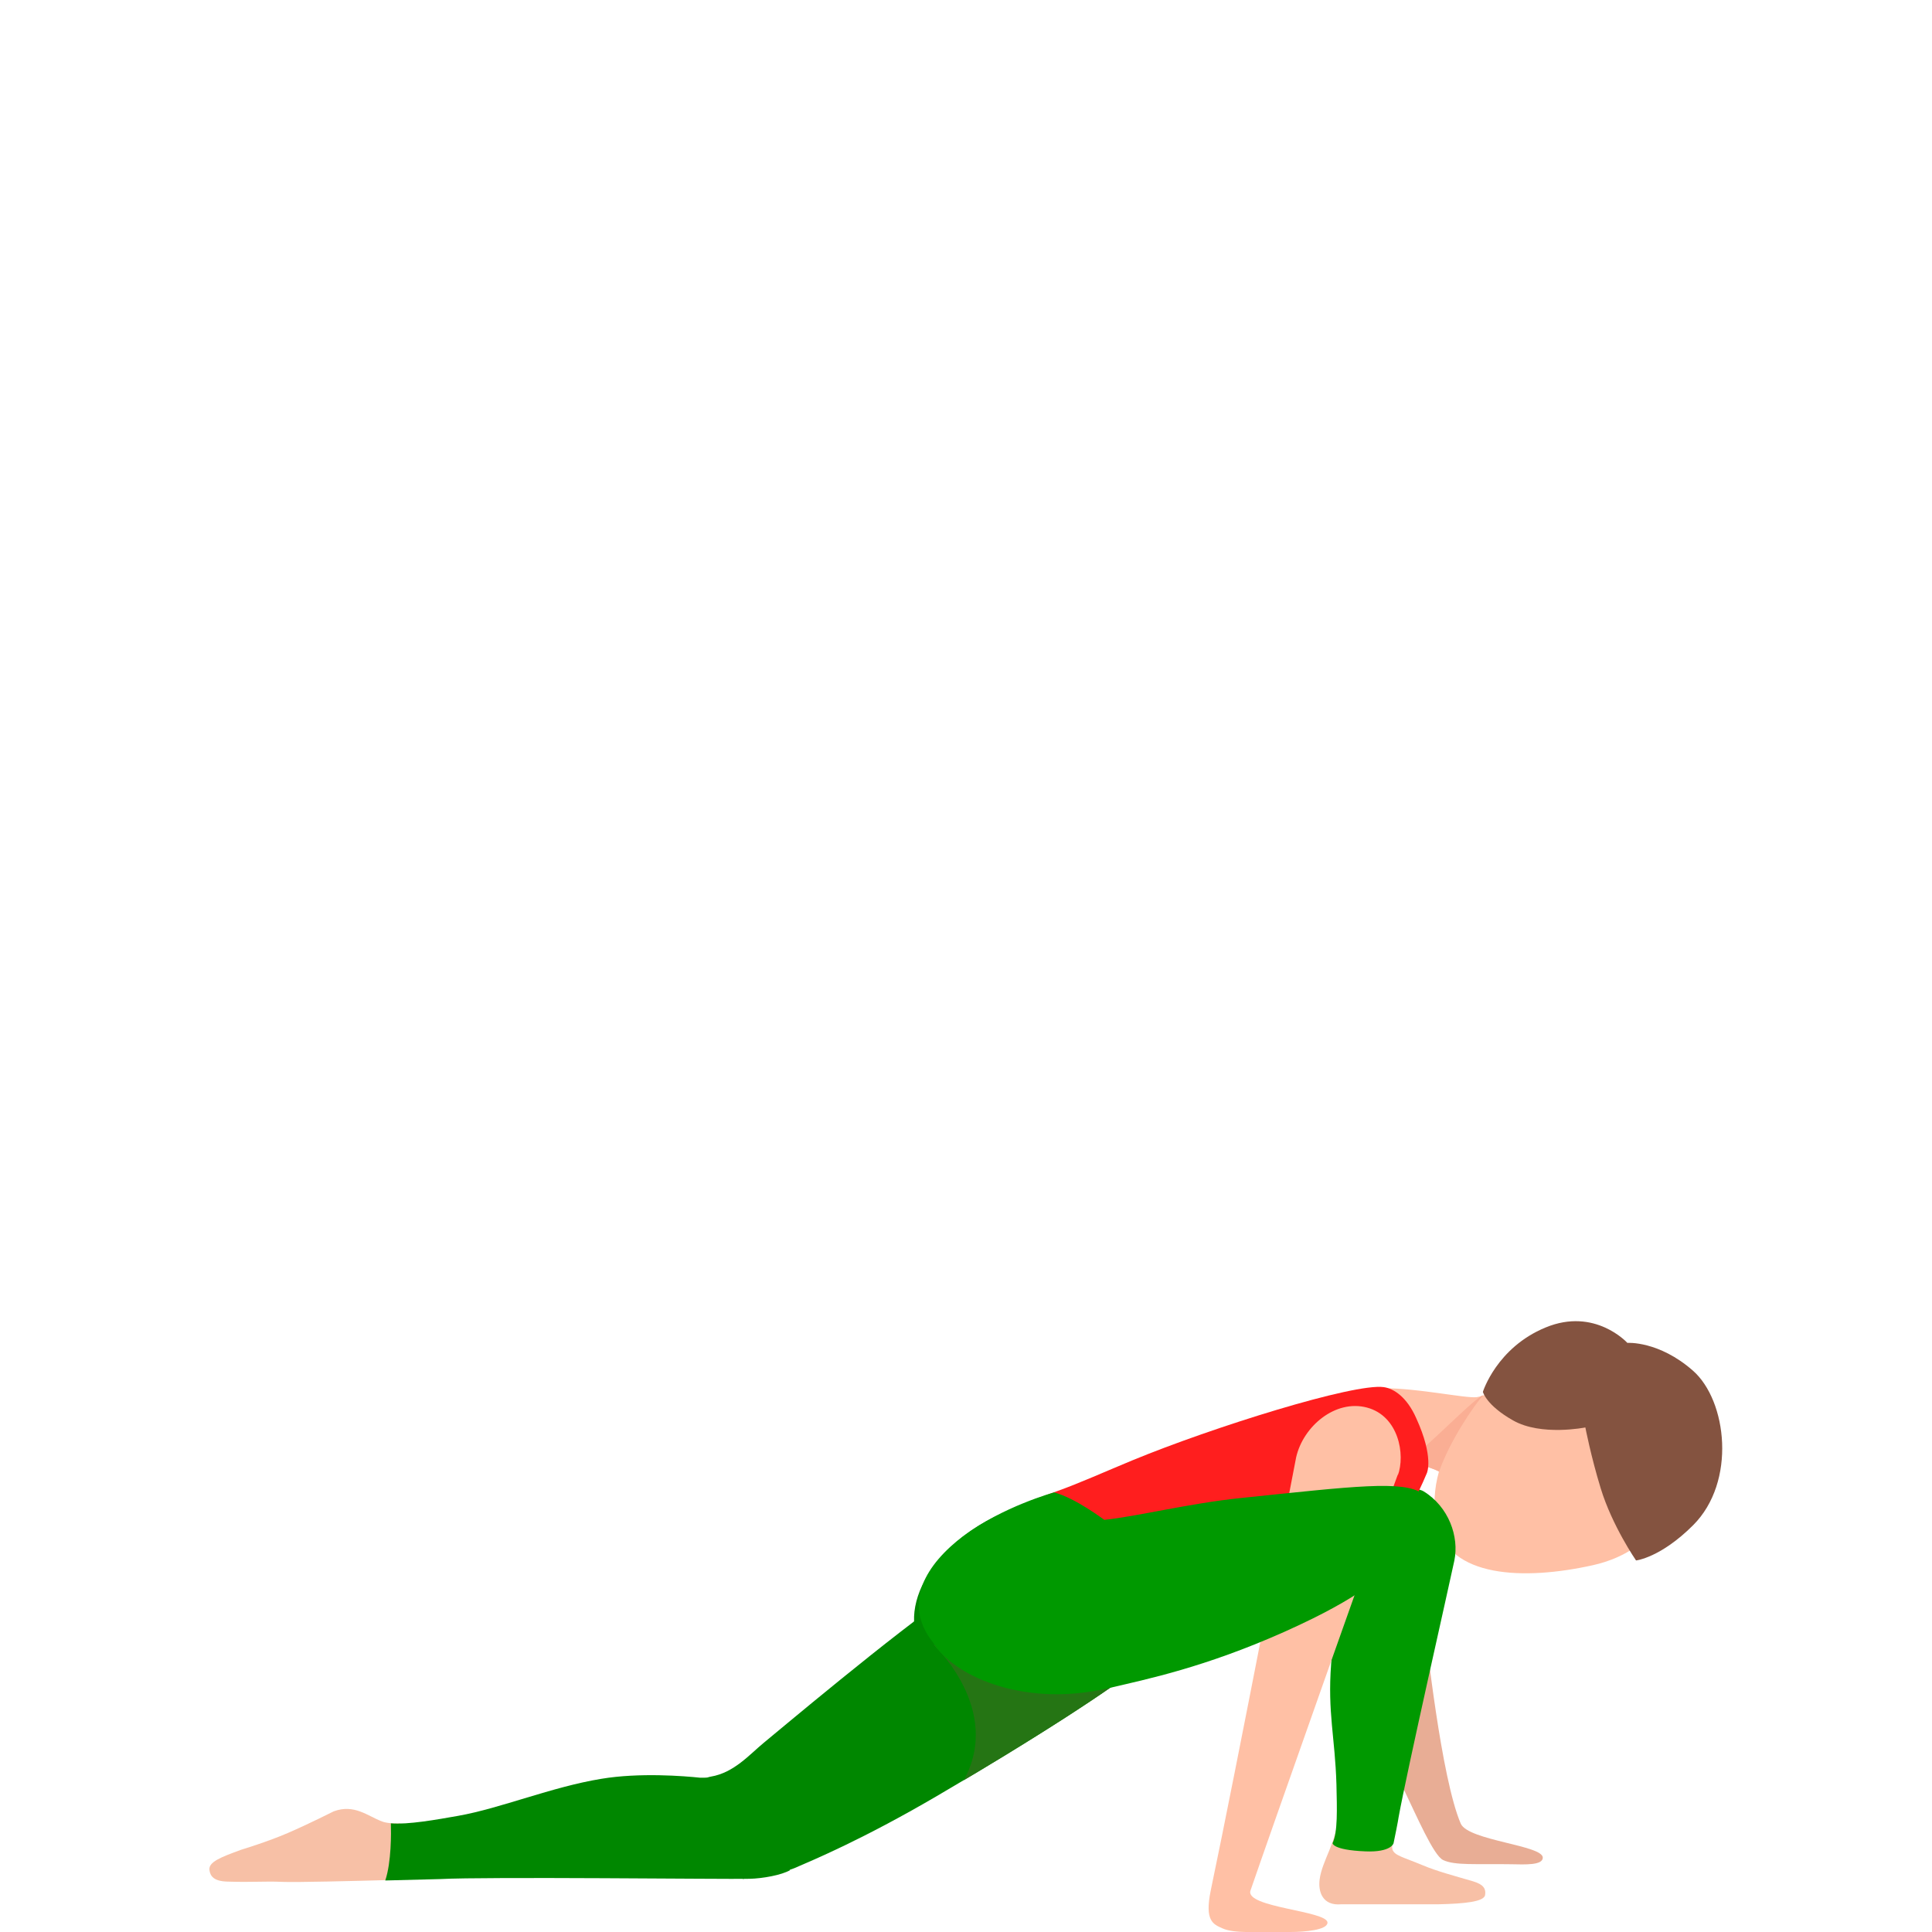 <svg width="280" height="280" viewBox="0 0 280 280" fill="none" xmlns="http://www.w3.org/2000/svg">
<g clip-path="url(#clip0_23438_225246)">
<path d="M132.533 236.174C133.264 241.855 129.327 250.864 145.519 247.942C161.75 245.02 171.53 237.919 171.53 237.919C160.939 240.151 149.455 217.588 153.635 217.183C140.771 218.441 131.6 228.18 132.533 235.728" fill="#008700"/>
<path d="M146.533 227.206C141.095 230.088 140.933 228.951 138.092 230.899C129.571 236.702 112.405 251.189 110.701 252.569C108.672 254.232 106.4 256.911 103.032 257.479C98.284 258.29 105.913 267.867 107.698 272.331C111.148 270.951 112.974 271.641 115.124 270.748C117.843 269.572 124.985 266.609 135.739 260.319C150.388 251.757 160.452 245.183 167.594 239.827C173.681 235.322 154.649 222.864 146.533 227.206Z" fill="#008700"/>
<path d="M135.333 238.406C135.333 238.406 145.356 247.74 139.675 258.006C139.675 258.006 154.974 248.998 162.805 243.235L135.333 238.406Z" fill="#257514"/>
<path d="M213.49 272.655C210.568 271.803 208.255 271.194 206.226 270.342C203.304 269.125 202.087 268.922 201.803 268.029C201.64 267.42 201.965 266.081 202.127 265.026C199.774 264.783 196.325 263.444 193.89 263.281C193.768 266.893 191.617 269.612 191.252 272.371C191.009 274.197 191.698 276.226 194.377 275.983H208.458C212.232 275.902 215.154 275.617 215.235 274.603C215.356 273.832 215.113 273.142 213.49 272.655Z" fill="#F7C0A6"/>
<path d="M199.855 211.704C206.104 211.663 208.539 213.287 208.539 213.287C207.849 215.762 207.687 218.319 208.214 220.794C209.959 228.666 220.835 229.072 230.858 226.84C240.881 224.608 244.127 216.087 242.707 209.594C241.246 203.101 234.794 195.472 224.812 197.745C220.551 198.678 216.371 202.208 213.977 202.492C212.272 202.655 205.577 201.194 200.545 201.194L199.855 211.704Z" fill="#FFC0A5"/>
<path d="M208.58 213.247C210.041 208.986 213.53 203.792 214.951 202.209C214.87 202.25 214.788 202.25 214.748 202.29C212.678 203.629 208.377 208.255 203.913 211.908C205.983 212.11 208.58 213.247 208.58 213.247Z" fill="#FAAE94"/>
<path d="M235.849 194.62C235.849 194.62 240.394 194.296 245.345 198.638C250.296 202.98 251.675 214.748 245.386 221.038C240.638 225.786 237.107 226.151 237.107 226.151C237.107 226.151 233.658 221.16 231.994 215.722C230.574 211.096 229.762 206.876 229.762 206.876C229.762 206.876 223.351 208.174 219.293 205.861C215.397 203.67 214.91 201.722 214.91 201.722C214.91 201.722 216.899 195.31 224 192.389C231.142 189.426 235.849 194.62 235.849 194.62Z" fill="#845340"/>
<path d="M204.603 208.499C205.414 216.615 205.536 228.586 206.348 234.713C206.753 237.797 208.864 257.681 211.704 264.296C212.8 266.771 223.675 267.42 223.594 269.247C223.553 270.342 221.037 270.22 219.008 270.18C213.855 270.099 210.852 270.383 209.148 269.571C207.768 268.922 205.333 263.241 203.304 259.02C199.003 250.052 204.522 205.415 203.345 208.62" fill="#E8AD95"/>
<path d="M210.771 226.192C211.501 222.702 209.959 218.36 206.307 216.128C205.861 215.844 204.44 215.519 203.507 216.047C199.327 218.522 192.266 228.464 195.391 229.114C194.661 231.224 193.321 235.728 192.916 241.166C192.388 248.227 193.484 251.757 193.687 258.615C193.768 262.186 193.89 265.554 193.118 267.137C193.159 267.096 192.997 268.111 197.866 268.314C201.64 268.476 201.965 267.137 201.965 267.137C202.655 263.809 202.695 263.363 202.695 263.363C203.872 256.83 210.04 229.682 210.771 226.192Z" fill="#009900"/>
<path d="M200.545 201.033C196.284 200.424 175.75 206.835 164.064 211.664C160.046 213.328 156.353 214.992 153.148 216.128C151.971 216.534 150.875 216.98 149.901 217.305C139.432 221.079 161.791 239.786 162.359 242.018C187.153 234.47 194.579 229.073 199.084 225.827C202.087 223.676 205.536 216.534 206.794 213.49C206.794 213.49 207.849 211.218 205.252 205.537C203.913 202.493 202.006 201.235 200.545 201.033Z" fill="#FF1E1E"/>
<path d="M202.615 213.612C200.099 220.307 183.461 267.461 181.229 273.994C180.377 276.47 192.47 276.916 192.388 278.661C192.348 279.716 189.061 280 187.032 280C181.878 279.96 178.875 280.244 177.171 279.473C175.791 278.864 174.574 278.377 175.467 273.994C179.159 256.423 187.844 211.218 187.844 211.218C188.858 206.713 193.525 202.777 198.11 203.994C202.696 205.212 203.71 210.812 202.574 213.855" fill="#FFC0A5"/>
<path d="M58.029 264.255C56.933 264.296 55.959 264.215 55.351 263.971C53.281 263.2 51.374 261.415 48.371 262.51C48.371 262.51 44.759 264.336 41.756 265.635C38.754 266.934 34.98 268.07 34.98 268.07C31.977 269.165 30.191 269.855 30.354 271.032C30.475 271.884 30.962 272.655 32.991 272.696C36.603 272.818 38.348 272.615 40.945 272.736C42.852 272.818 51.09 272.615 57.096 272.452C57.867 269.855 58.719 267.177 58.029 264.255Z" fill="#F7C0A6"/>
<path d="M105.142 257.6L101.49 257.641C99.177 257.397 92.684 256.87 87.124 257.803C79.942 258.98 72.597 262.064 66.429 263.159C63.223 263.728 59.124 264.458 56.649 264.255C56.69 265.675 56.73 269.855 55.837 272.533C60.179 272.412 63.75 272.33 63.75 272.33C70.608 271.965 104.979 272.371 108.632 272.29C110.498 272.249 113.258 271.762 114.516 271.032C110.295 266.852 109.524 261.536 105.142 257.6Z" fill="#008700"/>
<path d="M135.495 238.487C138.823 243.154 148.765 247.496 160.858 244.615C166.214 243.357 174.574 241.652 186.139 236.499C192.388 233.699 195.391 231.832 197.501 230.452C198.637 229.722 207.281 221.606 206.145 216.452C203.345 214.505 196.284 215.397 179.849 217.102C172.342 217.873 164.794 219.78 160.046 220.267C160.006 220.267 155.948 217.142 152.782 216.29C152.782 216.29 145.316 218.319 139.553 222.661C134.359 226.597 130.626 232.278 135.252 238.081" fill="#009900"/>
</g>
<defs>
<clipPath id="clip0_23438_225246">
<rect width="280" height="280" fill="white"/>
</clipPath>
</defs>
</svg>
